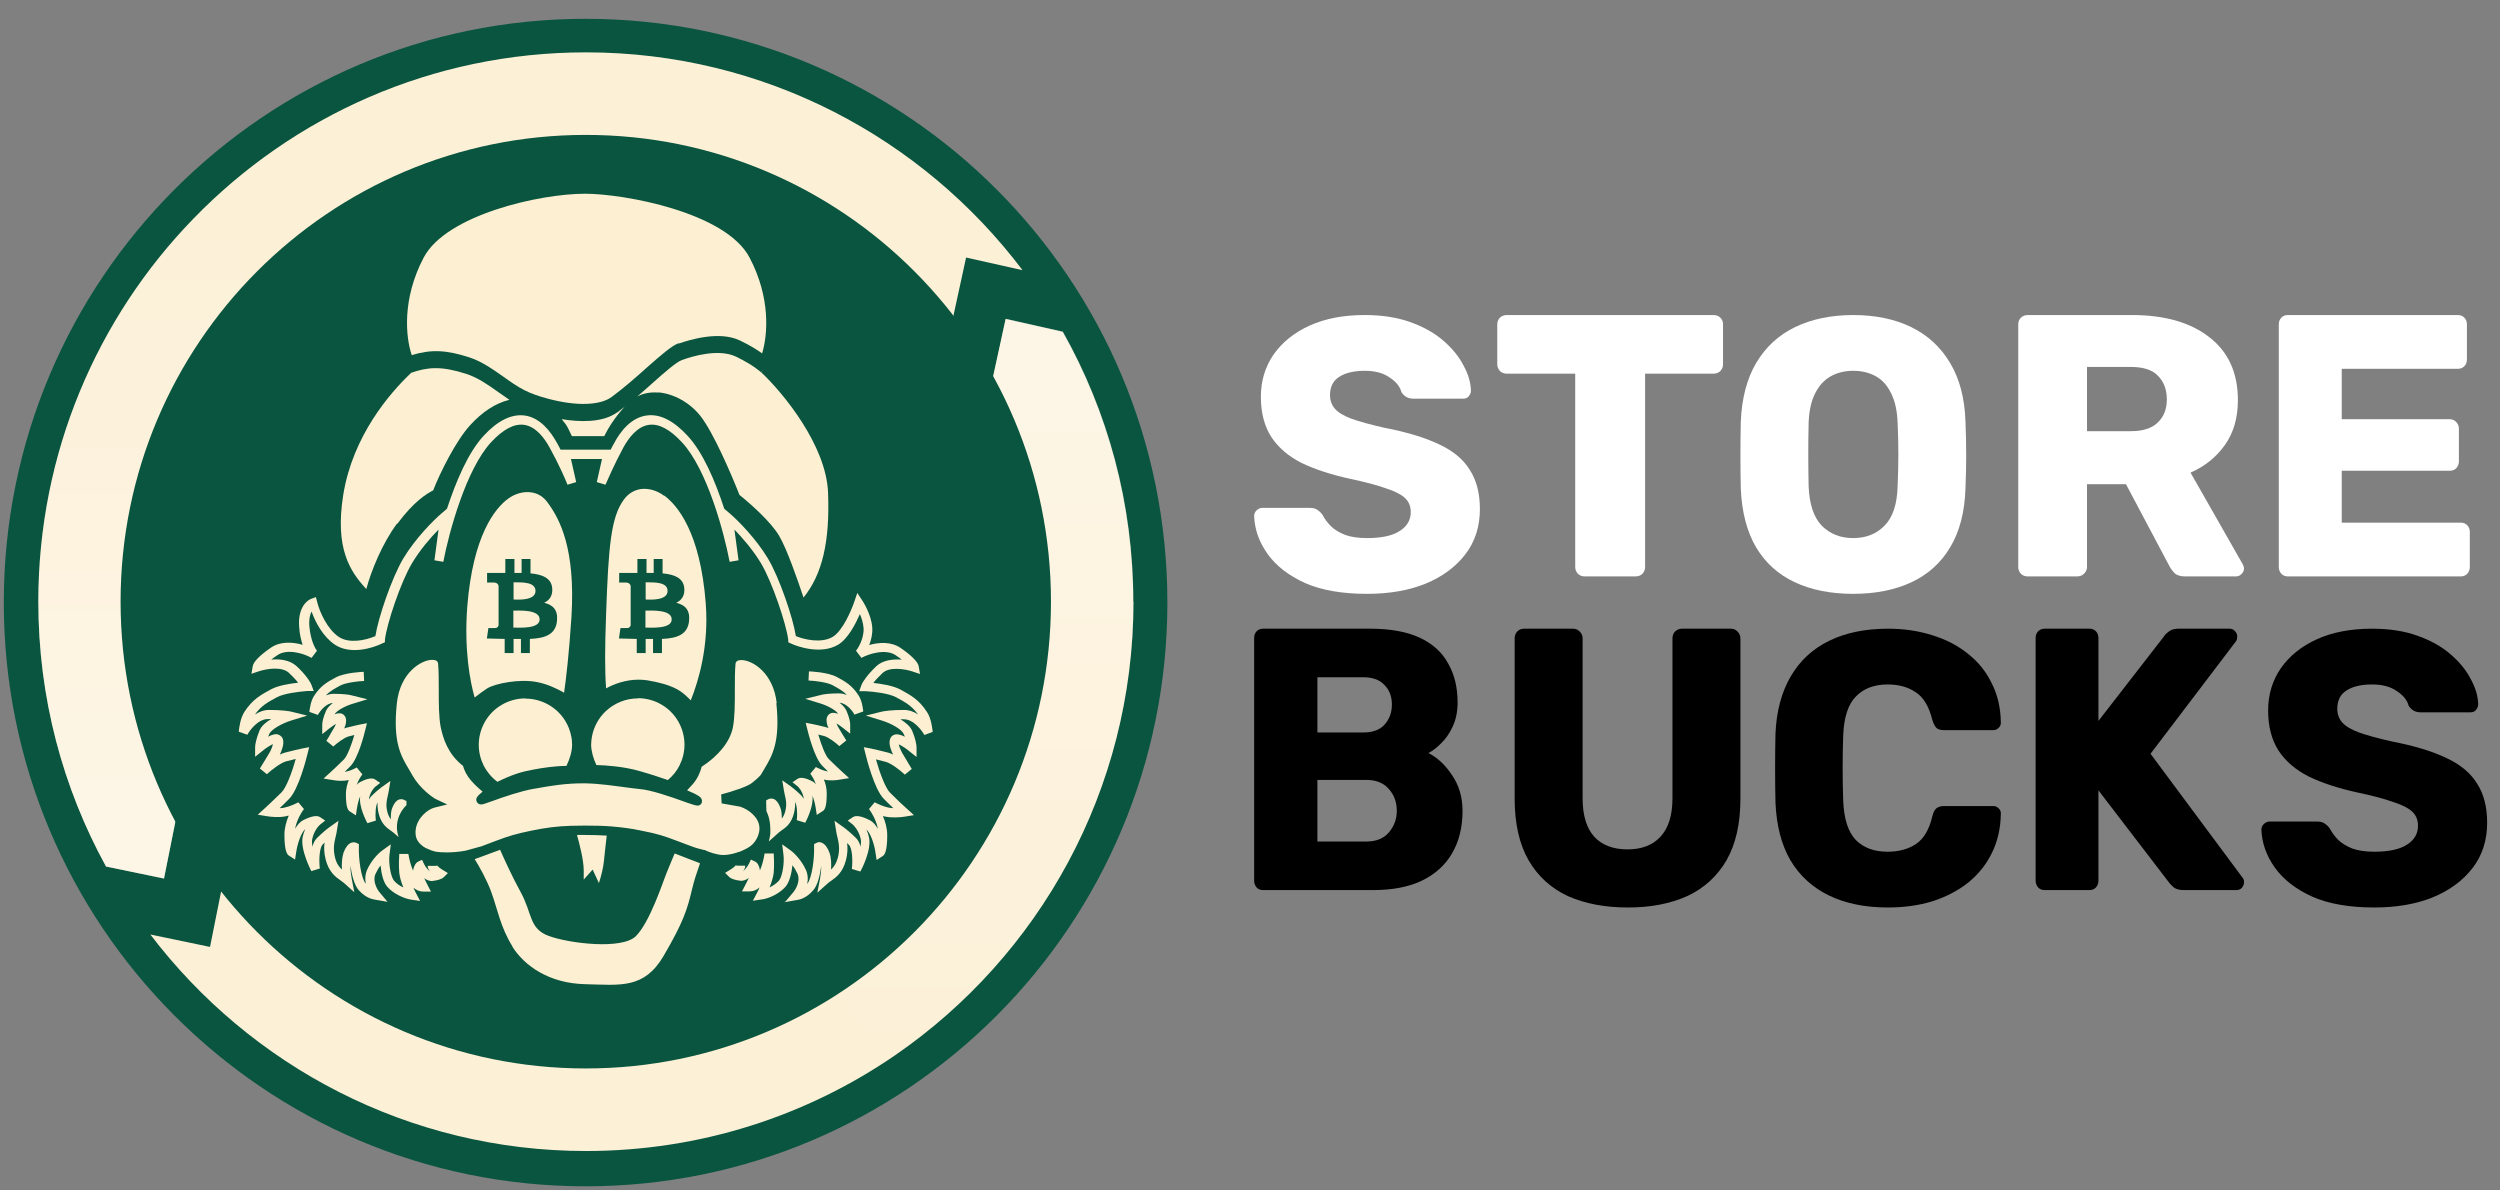 <?xml version="1.0" encoding="UTF-8"?> <svg xmlns="http://www.w3.org/2000/svg" width="210" height="100" viewBox="0 0 210 100" fill="none"><rect x="0" y="0" width="210" height="100" fill="#808080" stroke="none"/><path d="M49.189 98.917C75.775 98.917 97.328 77.291 97.328 50.615C97.328 23.938 75.775 2.312 49.189 2.312C22.603 2.312 1.051 23.938 1.051 50.615C1.051 77.291 22.603 98.917 49.189 98.917Z" fill="#09553F" stroke="#09553F" stroke-width="1.464"></path><path d="M95.21 50.542C95.21 66.368 87.279 80.328 75.171 88.653C67.786 93.721 58.851 96.685 49.224 96.685C34.308 96.685 21.034 89.549 12.628 78.498L17.642 79.541L19.52 70.155L18.134 68.106L15.655 64.41L13.776 73.796L8.908 72.79C5.279 66.185 3.219 58.61 3.219 50.542C3.219 38.027 8.178 26.683 16.238 18.377C24.589 9.759 36.277 4.398 49.224 4.398C64.194 4.398 77.505 11.589 85.893 22.695L81.152 21.634L79.347 29.922L79.584 30.306L82.665 35.081L84.47 26.793L89.266 27.872C93.041 34.569 95.192 42.308 95.192 50.56L95.21 50.542Z" fill="#FCF0D7"></path><path d="M95.213 50.541C95.213 66.368 87.281 80.328 75.174 88.652L67.898 81.151L82.139 46.955L78.037 33.123L79.605 30.287L82.686 35.062L84.492 26.774L89.287 27.854C93.062 34.55 95.213 42.29 95.213 50.541Z" fill="url(#paint0_linear_2_128)" fill-opacity="0.4"></path><path d="M18.499 63.642C18.7 65.124 18.517 66.642 18.134 68.106L15.655 64.41L13.776 73.796L8.908 72.79C5.279 66.185 3.219 58.61 3.219 50.542C3.219 38.027 8.178 26.684 16.238 18.377L19.447 19.731C23.222 26.427 17.441 55.463 18.517 63.642H18.499Z" fill="url(#paint1_linear_2_128)" fill-opacity="0.4"></path><path d="M49.205 89.75C70.786 89.75 88.281 72.196 88.281 50.541C88.281 28.887 70.786 11.332 49.205 11.332C27.624 11.332 10.129 28.887 10.129 50.541C10.129 72.196 27.624 89.75 49.205 89.75Z" fill="#09553F"></path><path d="M57.016 28.86C58.001 28.513 60.462 27.781 62.158 28.604C63.052 29.025 63.653 29.427 64.018 29.684C64.492 28.128 64.748 25.018 62.961 21.633C60.955 17.809 52.366 16.273 49.139 16.273C45.291 16.273 37.469 18.065 35.591 21.633C33.749 25.128 34.078 28.348 34.588 29.83C36.193 29.336 37.487 29.391 39.402 30.013C40.478 30.361 41.389 31.019 42.283 31.641C42.848 32.044 43.432 32.465 44.052 32.776C44.544 33.032 45.291 33.306 46.094 33.508C48.446 34.13 50.415 34.056 51.382 33.343C52.421 32.574 53.442 31.678 54.336 30.873C55.503 29.848 56.414 29.043 57.016 28.824V28.86Z" fill="#FCEFD2"></path><path d="M51.831 34.642C50.61 35.538 48.622 35.447 47.182 35.209C47.382 35.447 47.583 35.703 47.711 35.959C47.856 36.252 47.966 36.471 48.039 36.636H50.756C51.047 36.032 51.649 35.044 52.469 34.166C52.251 34.331 52.05 34.495 51.831 34.66V34.642Z" fill="#FCEFD2"></path><path d="M55.297 32.959C56.592 33.069 57.941 33.819 58.816 34.916C59.91 36.289 61.424 39.82 62.117 41.576C63.01 42.29 64.779 43.845 65.472 45.052C66.092 46.114 66.967 48.602 67.496 50.194C69.082 48.236 69.72 45.473 69.556 41.357C69.392 37.405 65.8 33.014 63.922 31.257L64.177 30.983L63.904 31.257C63.904 31.257 63.302 30.672 61.825 29.958C60.366 29.263 58.142 29.922 57.266 30.251C56.811 30.415 55.844 31.257 54.841 32.154C54.422 32.52 53.984 32.922 53.528 33.306C54.039 33.032 54.641 32.922 55.297 32.977V32.959Z" fill="#FCEFD2"></path><path d="M33.378 43.992C34.782 42.107 35.821 41.485 36.386 41.192C36.97 39.692 38.301 37.021 39.486 35.722C40.526 34.587 41.583 33.892 42.786 33.581C42.458 33.362 42.148 33.142 41.838 32.922C40.963 32.3 40.124 31.715 39.158 31.404C37.061 30.727 35.912 30.837 34.545 31.312C32.721 33.032 29.64 36.618 28.837 41.54C28.108 46.078 29.403 47.998 30.77 49.48C31.171 47.98 32.083 45.693 33.341 43.992H33.378Z" fill="#FCEFD2"></path><path d="M65.976 75.735L66.651 74.93C66.833 74.711 67.253 74.016 66.998 73.412C66.87 73.137 66.724 72.881 66.56 72.68C66.505 73.357 66.305 74.107 65.995 74.473C65.466 75.076 64.591 75.479 63.989 75.552L63.241 75.662L63.588 75.003C63.661 74.875 63.734 74.711 63.806 74.546C63.569 74.747 63.296 74.875 62.968 74.875H62.329L62.621 74.308C62.731 74.107 62.822 73.924 62.895 73.741C62.694 73.906 62.439 74.016 62.165 73.979C61.728 73.924 61.4 73.814 61.254 73.668L60.907 73.32L61.327 73.064C61.582 72.918 61.801 72.716 61.837 72.643C61.837 72.643 61.837 72.662 61.837 72.716H62.603C62.603 72.881 62.53 73.027 62.421 73.174C62.566 73.064 62.767 72.826 62.913 72.552L63.077 72.204L63.424 72.369C63.624 72.46 63.77 72.716 63.825 73.046C63.825 73.082 63.825 73.119 63.825 73.137C64.007 72.716 64.153 72.186 64.226 71.692H64.992C65.01 71.985 65.046 72.662 64.992 73.302C64.955 73.686 64.791 74.162 64.645 74.546C64.937 74.4 65.21 74.217 65.429 73.979C65.703 73.668 65.903 72.533 65.812 71.802L65.703 70.923L66.414 71.436C66.724 71.655 67.344 72.277 67.709 73.101C67.873 73.485 67.891 73.887 67.8 74.253C68.201 73.796 68.42 72.094 68.383 71.143V70.905L68.602 70.795C68.73 70.722 68.894 70.722 69.04 70.795C69.295 70.905 69.514 71.18 69.678 71.637C69.824 72.039 69.842 72.588 69.805 73.046C70.043 72.826 70.243 72.552 70.389 72.021C70.571 71.271 70.444 70.74 70.334 70.283C70.298 70.136 70.261 69.99 70.243 69.844L70.097 68.947L70.845 69.478C71.027 69.606 71.465 69.954 71.921 70.411C72.103 70.594 72.212 70.832 72.285 71.125C72.322 70.887 72.34 70.667 72.304 70.484C72.158 69.807 71.757 69.368 71.629 69.258L71.21 68.929L71.647 68.636C71.902 68.472 72.376 68.545 73.051 68.892C73.343 69.039 73.562 69.313 73.744 69.624C73.598 68.856 73.179 68.197 72.997 67.959L73.471 67.392C73.708 67.52 74.182 67.74 74.601 67.831C74.729 67.868 74.893 67.868 75.039 67.886C74.802 67.648 74.51 67.392 74.237 67.099C73.434 66.294 72.778 63.641 72.705 63.349L72.559 62.763L73.142 62.873C73.379 62.928 73.999 63.056 74.601 63.221C74.747 63.257 74.875 63.312 75.021 63.385C74.875 63.093 74.619 62.507 74.765 62.086C74.82 61.903 74.948 61.775 75.112 61.72C75.349 61.629 75.677 61.72 76.005 61.885C75.987 61.812 75.95 61.739 75.914 61.666C75.75 61.245 74.82 60.751 74.036 60.513L72.723 60.11L74.054 59.781C74.273 59.726 74.911 59.635 75.932 59.635C76.37 59.635 76.771 59.781 77.117 60.019C76.589 59.287 76.06 58.994 75.276 58.573C74.674 58.244 73.416 58.098 72.705 58.061H72.176L72.358 57.549C72.468 57.256 72.869 56.671 73.616 55.957C74.163 55.445 75.002 55.353 75.75 55.408C75.604 55.298 75.44 55.17 75.239 55.042C74.437 54.493 73.07 54.878 72.358 55.262L71.902 54.658C72.048 54.511 72.595 53.633 72.541 52.755C72.504 52.334 72.376 51.913 72.231 51.584C71.866 52.408 71.228 53.67 70.389 54.164C68.985 54.987 67.034 54.347 66.396 54.036L66.213 53.944V53.743C66.049 52.426 64.864 48.876 63.916 47.303C63.26 46.205 62.366 45.181 61.691 44.485L62.038 47.065L61.29 47.193C60.816 44.705 59.394 39.417 57.279 37.148C56.276 36.069 55.364 35.575 54.525 35.685C53.522 35.813 52.793 36.801 52.355 37.606C51.608 38.996 51.061 40.259 50.86 40.716L50.131 40.497L50.568 38.557H47.961L48.399 40.497L47.669 40.716C47.487 40.24 46.94 38.996 46.174 37.606C45.736 36.801 45.007 35.813 44.004 35.685C43.184 35.575 42.254 36.069 41.251 37.148C39.154 39.417 37.713 44.705 37.239 47.193L36.492 47.065L36.838 44.485C36.145 45.181 35.27 46.205 34.614 47.303C33.665 48.876 32.48 52.426 32.334 53.743V53.944L32.134 54.036C31.24 54.475 29.398 55.006 28.122 54.146C27.137 53.487 26.499 52.279 26.171 51.365C26.043 51.621 25.934 52.023 25.989 52.627C26.098 53.853 26.499 54.511 26.627 54.658L26.171 55.262C25.46 54.859 24.092 54.475 23.29 55.042C23.09 55.17 22.925 55.298 22.779 55.408C23.527 55.335 24.348 55.445 24.913 55.957C25.66 56.652 26.062 57.256 26.171 57.549L26.353 58.043H25.825C25.113 58.098 23.855 58.244 23.254 58.573C22.47 58.994 21.941 59.287 21.412 60.019C21.758 59.799 22.16 59.635 22.597 59.635C23.6 59.635 24.256 59.726 24.475 59.781L25.806 60.11L24.494 60.513C23.709 60.751 22.779 61.263 22.615 61.666C22.579 61.739 22.561 61.812 22.524 61.885C22.852 61.702 23.181 61.611 23.418 61.72C23.582 61.794 23.709 61.922 23.764 62.086C23.892 62.489 23.655 63.074 23.509 63.385C23.655 63.312 23.8 63.257 23.928 63.221C24.53 63.056 25.15 62.928 25.387 62.873L25.97 62.763L25.825 63.349C25.752 63.641 25.095 66.294 24.293 67.099C24.019 67.374 23.746 67.648 23.491 67.886C23.655 67.886 23.8 67.868 23.928 67.831C24.348 67.74 24.822 67.52 25.059 67.392L25.533 67.959C25.35 68.179 24.931 68.856 24.785 69.624C24.968 69.313 25.186 69.039 25.478 68.892C26.153 68.545 26.627 68.472 26.882 68.636L27.32 68.929L26.9 69.258C26.755 69.368 26.372 69.807 26.226 70.484C26.189 70.667 26.207 70.887 26.244 71.125C26.317 70.85 26.426 70.594 26.609 70.411C27.065 69.954 27.502 69.606 27.684 69.478L28.432 68.947L28.286 69.844C28.268 69.99 28.232 70.136 28.195 70.283C28.086 70.74 27.958 71.271 28.14 72.021C28.268 72.552 28.487 72.826 28.724 73.046C28.687 72.588 28.724 72.039 28.852 71.637C29.016 71.18 29.234 70.905 29.49 70.795C29.636 70.74 29.8 70.74 29.927 70.795L30.146 70.905V71.143C30.11 72.113 30.328 73.796 30.73 74.235C30.657 73.887 30.657 73.503 30.821 73.101C31.185 72.259 31.805 71.655 32.115 71.436L32.827 70.923L32.717 71.802C32.626 72.533 32.827 73.668 33.1 73.979C33.301 74.217 33.592 74.418 33.884 74.546C33.72 74.162 33.574 73.686 33.538 73.302C33.483 72.68 33.519 72.003 33.538 71.728H34.303C34.377 72.204 34.522 72.735 34.705 73.156C34.705 73.119 34.705 73.082 34.705 73.064C34.778 72.735 34.923 72.478 35.106 72.387L35.452 72.222L35.616 72.57C35.762 72.863 35.963 73.082 36.109 73.192C35.999 73.046 35.926 72.899 35.926 72.735H36.692V72.662C36.729 72.735 36.947 72.936 37.203 73.082L37.622 73.338L37.276 73.686C37.13 73.832 36.802 73.942 36.364 73.997C36.09 74.034 35.835 73.924 35.635 73.759C35.708 73.924 35.799 74.125 35.908 74.326L36.2 74.894H35.562C35.233 74.894 34.96 74.766 34.723 74.564C34.796 74.747 34.887 74.894 34.942 75.022L35.288 75.68L34.541 75.571C33.939 75.479 33.045 75.076 32.535 74.491C32.207 74.125 32.024 73.375 31.97 72.698C31.805 72.899 31.66 73.156 31.532 73.43C31.277 74.034 31.696 74.729 31.878 74.948L32.553 75.754L31.495 75.571C31.313 75.534 30.748 75.461 30.128 74.766C29.763 74.345 29.544 73.503 29.435 72.698C29.435 73.101 29.49 73.54 29.544 73.814L29.763 74.948L28.906 74.18C28.906 74.18 28.724 74.034 28.614 73.96C28.195 73.668 27.63 73.265 27.356 72.204C27.21 71.637 27.21 71.18 27.265 70.777C27.21 70.832 27.156 70.887 27.101 70.942C26.846 71.198 26.773 72.186 26.864 72.954L26.153 73.174C26.153 73.174 25.205 71.381 25.423 70.301C25.478 70.064 25.551 69.844 25.642 69.643C25.296 69.954 24.986 70.85 24.877 71.6L24.785 72.204L24.275 71.875C24.165 71.802 23.892 71.619 23.892 70.118C23.892 69.533 24.056 68.984 24.256 68.508C24.183 68.526 24.092 68.545 24.019 68.563C23.472 68.691 22.761 68.618 22.433 68.563L21.649 68.435L22.232 67.904C22.47 67.685 23.071 67.136 23.655 66.55C24.038 66.166 24.512 64.941 24.84 63.751C24.603 63.806 24.311 63.879 24.038 63.952C23.563 64.081 22.798 64.684 22.415 65.032L21.831 64.556C22.014 64.263 22.196 63.952 22.378 63.66C22.47 63.513 22.561 63.349 22.652 63.202C22.779 62.983 22.889 62.69 22.925 62.507C22.725 62.599 22.378 62.8 22.05 63.074L21.43 63.568V62.763C21.43 62.544 21.521 62.05 21.795 61.373C21.959 60.97 22.36 60.641 22.779 60.403C22.688 60.403 22.597 60.403 22.488 60.403C21.667 60.403 20.974 61.354 20.774 61.72L20.062 61.464V61.391C20.099 61.08 20.19 60.348 20.518 59.818C21.193 58.756 21.904 58.372 22.779 57.896C23.399 57.567 24.384 57.421 25.041 57.348C24.877 57.128 24.621 56.853 24.275 56.524C23.691 55.975 22.433 56.158 21.722 56.396L21.12 56.597L21.23 55.957C21.284 55.591 21.849 55.024 22.761 54.402C23.563 53.853 24.585 53.926 25.423 54.164C25.296 53.78 25.168 53.286 25.132 52.682C25.004 51.163 25.697 50.468 26.134 50.303L26.536 50.157L26.645 50.578C26.846 51.401 27.502 52.865 28.469 53.505C29.326 54.072 30.693 53.798 31.532 53.432C31.769 51.895 32.918 48.511 33.884 46.9C34.887 45.236 36.382 43.735 37.039 43.168L37.549 42.729C38.297 40.442 39.336 37.99 40.631 36.6C41.798 35.337 42.946 34.77 44.041 34.898C45.372 35.063 46.265 36.252 46.794 37.222C46.903 37.405 46.995 37.588 47.086 37.77H51.298C51.389 37.588 51.48 37.405 51.59 37.222C52.1 36.252 53.012 35.063 54.343 34.898C55.437 34.752 56.586 35.337 57.753 36.6C59.047 37.99 60.087 40.423 60.834 42.729L61.345 43.168C62.001 43.735 63.497 45.236 64.499 46.9C65.466 48.511 66.615 51.895 66.852 53.432C67.563 53.725 68.985 54.054 69.933 53.505C70.79 53.011 71.538 51.2 71.757 50.56L72.012 49.809L72.45 50.468C72.45 50.468 73.197 51.602 73.27 52.718C73.306 53.249 73.179 53.761 73.015 54.182C73.835 53.944 74.856 53.89 75.64 54.42C76.552 55.042 77.117 55.609 77.172 55.975L77.282 56.616L76.68 56.414C75.969 56.176 74.692 55.994 74.127 56.542C73.781 56.872 73.525 57.146 73.361 57.366C74.018 57.439 75.002 57.586 75.622 57.915C76.498 58.391 77.209 58.775 77.883 59.836C78.212 60.348 78.303 61.098 78.339 61.409V61.482L77.646 61.739C77.446 61.373 76.753 60.421 75.932 60.421C75.841 60.421 75.732 60.421 75.64 60.421C76.06 60.677 76.461 61.007 76.625 61.391C76.899 62.05 76.99 62.544 76.99 62.782V63.587L76.37 63.093C76.042 62.818 75.695 62.617 75.495 62.525C75.531 62.708 75.64 62.983 75.768 63.221C75.859 63.367 75.95 63.532 76.042 63.678C76.224 63.989 76.406 64.3 76.589 64.593L76.005 65.069C75.64 64.721 74.875 64.117 74.382 63.989C74.109 63.916 73.817 63.843 73.58 63.788C73.908 64.959 74.382 66.203 74.765 66.587C75.349 67.173 75.95 67.74 76.188 67.941L76.771 68.472L75.987 68.6C75.659 68.655 74.948 68.71 74.4 68.6C74.328 68.6 74.237 68.563 74.163 68.545C74.364 69.02 74.528 69.569 74.528 70.155C74.528 71.655 74.255 71.838 74.145 71.911L73.635 72.241L73.543 71.637C73.434 70.868 73.124 69.99 72.778 69.679C72.869 69.88 72.942 70.1 72.997 70.338C73.234 71.417 72.322 73.137 72.267 73.21L71.556 72.991C71.647 72.222 71.574 71.234 71.319 70.978C71.264 70.923 71.21 70.868 71.155 70.814C71.21 71.198 71.21 71.674 71.064 72.241C70.79 73.302 70.225 73.704 69.805 73.997C69.696 74.07 69.587 74.144 69.514 74.217L68.657 74.985L68.876 73.851C68.93 73.576 68.985 73.137 68.985 72.735C68.876 73.54 68.675 74.4 68.292 74.802C67.69 75.497 67.107 75.571 66.924 75.607H66.906L65.867 75.79L65.976 75.735Z" fill="#FCEFD2"></path><path d="M44.611 41.357C43.973 41.265 43.243 41.466 42.66 41.906C41.584 42.711 39.724 44.961 39.25 50.962C38.977 54.585 39.487 57.256 39.87 58.592C40.18 58.336 40.618 58.025 40.928 57.823C41.584 57.421 43.626 57 45.103 57.293C45.979 57.457 46.817 57.86 47.383 58.189C47.547 57.055 47.802 54.914 48.003 51.804C48.349 46.114 47.036 43.625 46.015 42.235C45.65 41.722 45.176 41.43 44.611 41.357Z" fill="#FCEFD2"></path><path d="M55.763 41.631C55.18 41.192 54.451 40.991 53.812 41.082C53.247 41.174 52.773 41.467 52.408 41.96C51.314 43.442 51.114 45.894 50.913 51.566C50.804 54.42 50.804 56.488 50.913 57.823C51.57 57.457 52.554 57.092 53.63 57.092C53.867 57.092 54.122 57.11 54.378 57.146C56.42 57.494 57.095 57.97 57.587 58.409C57.733 58.537 57.879 58.683 58.025 58.83C58.699 57.146 59.556 54.237 59.283 50.688C58.827 44.723 56.912 42.455 55.8 41.631H55.763Z" fill="#FCEFD2"></path><path d="M44.136 58.665C42.732 58.665 41.419 59.415 40.726 60.641C40.398 61.227 40.216 61.885 40.216 62.562C40.216 63.184 40.362 63.77 40.635 64.319C40.909 64.849 41.31 65.325 41.784 65.672C43.06 65.05 43.79 64.831 44.793 64.648C45.558 64.501 46.634 64.337 47.582 64.337C47.874 63.733 48.056 63.093 48.056 62.562C48.056 62.324 48.038 62.087 47.983 61.849C47.637 60.019 46.014 58.683 44.136 58.683V58.665Z" fill="#FCEFD2"></path><path d="M53.595 58.665C52.574 58.665 51.626 59.049 50.878 59.744C50.276 60.312 49.893 61.044 49.729 61.83C49.693 62.068 49.656 62.306 49.656 62.544C49.656 63.056 49.821 63.678 50.094 64.263C50.896 64.282 52.391 64.392 53.613 64.739C54.725 65.05 55.637 65.361 56.093 65.526C56.494 65.197 56.841 64.776 57.078 64.3C57.351 63.751 57.497 63.166 57.497 62.544C57.497 61.867 57.315 61.208 56.986 60.623C56.294 59.397 54.981 58.647 53.577 58.647L53.595 58.665Z" fill="#FCEFD2"></path><path d="M43.048 79.504C42.027 77.858 41.808 76.412 41.261 74.912C40.878 73.869 40.24 72.753 39.875 72.168L42.008 71.381C42.373 72.204 43.03 73.65 43.722 74.912C44.744 76.76 44.415 78.004 46.111 78.626C47.825 79.248 52.274 79.797 53.423 78.626C54.59 77.455 55.684 74.089 55.958 73.412C56.122 73.028 56.414 72.277 56.669 71.692L58.802 72.515C58.456 73.503 58.328 73.906 58.146 74.638C57.726 76.43 57.398 77.455 55.757 80.273C54.116 83.09 52.129 82.743 49.12 82.67C46.111 82.596 44.032 81.114 43.03 79.504H43.048Z" fill="#FCEFD2"></path><path d="M65.247 59.086C64.973 56.506 63.186 55.445 62.275 55.445C61.965 55.445 61.8 55.554 61.782 55.774C61.727 56.378 61.727 57.146 61.727 57.951C61.727 59.086 61.727 60.256 61.563 61.098C61.326 62.287 60.378 63.477 58.938 64.41C58.846 64.794 58.609 65.398 58.19 65.873C58.008 66.075 57.862 66.239 57.716 66.386C58.737 66.807 58.865 66.99 58.901 67.063C58.992 67.209 58.992 67.392 58.901 67.52C58.719 67.758 58.464 67.666 58.172 67.575C57.989 67.52 57.716 67.429 57.424 67.319C56.403 66.953 54.689 66.349 53.705 66.276C53.449 66.258 53.103 66.203 52.647 66.148C51.662 66.02 50.331 65.819 49.146 65.8C47.541 65.782 46.192 66.02 45.28 66.184C45.116 66.221 44.97 66.239 44.843 66.258C43.767 66.441 42.272 66.953 41.378 67.282C40.667 67.538 40.539 67.575 40.412 67.575C40.229 67.575 40.084 67.465 40.029 67.301C39.956 67.081 40.029 66.916 40.539 66.496C40.156 66.184 39.628 65.691 39.336 65.27C39.081 64.885 38.953 64.556 38.898 64.337C37.604 63.33 37.221 62.013 37.02 61.08C36.856 60.238 36.856 59.067 36.856 57.933C36.856 57.128 36.856 56.359 36.801 55.756C36.783 55.536 36.619 55.426 36.309 55.426C35.397 55.426 33.61 56.487 33.337 59.067C32.99 62.361 33.665 63.477 34.376 64.666C34.467 64.831 34.559 64.977 34.65 65.142C35.27 66.239 36.346 66.99 36.601 67.118L37.567 67.575L36.528 67.831C36.382 67.868 35.853 68.032 35.361 68.654C34.723 69.478 34.85 70.374 35.142 70.704C35.197 70.795 35.434 71.07 35.762 71.234C36.108 71.399 36.309 71.472 36.619 71.545C36.929 71.6 37.968 71.673 39.117 71.454L40.448 71.088L41.032 70.868C41.287 70.777 41.506 70.685 41.706 70.612C42.837 70.192 43.329 70.045 44.66 69.771C45.9 69.514 46.812 69.405 47.943 69.368C48.289 69.368 48.672 69.35 49.128 69.35C50.021 69.35 50.751 69.368 51.407 69.423C52.227 69.496 53.011 69.588 53.85 69.771C55.254 70.045 55.71 70.192 57.059 70.704L58.081 71.088C58.409 71.216 58.755 71.308 59.12 71.399H59.193C59.539 71.582 60.251 71.82 60.743 71.82C61.308 71.82 61.873 71.637 62.038 71.564H62.092C62.475 71.399 63.059 71.179 63.387 70.722C63.587 70.466 64.153 69.551 63.46 68.654C62.949 67.996 62.256 67.794 62.165 67.758L60.615 67.484L60.579 66.733C61.563 66.477 62.822 66.056 63.168 65.764C63.606 65.416 63.843 65.178 63.897 65.105C63.989 64.959 64.08 64.794 64.171 64.647C64.882 63.458 65.557 62.324 65.21 59.049L65.247 59.086Z" fill="#FCEFD2"></path><path d="M48.468 70.137C48.668 70.868 49.033 72.241 49.033 73.119V73.887L49.781 73.046L50.309 74.18C50.492 73.613 50.674 72.918 50.729 72.332C50.82 71.546 50.893 70.722 50.966 70.192C50.419 70.155 49.835 70.137 49.124 70.137C48.887 70.137 48.668 70.137 48.468 70.137Z" fill="#FCEFD2"></path><path d="M54.235 48.913V50.358C54.837 50.395 56.077 50.395 56.077 49.645C56.077 48.895 55.037 48.913 54.235 48.913ZM55.657 48.163C56.642 48.254 57.408 48.547 57.481 49.407C57.535 50.029 57.262 50.413 56.806 50.633C57.535 50.816 57.973 51.218 57.882 52.151C57.773 53.304 56.879 53.615 55.603 53.67V54.859H54.855V53.67C54.654 53.67 54.454 53.67 54.235 53.67V54.859H53.487V53.67L51.992 53.633L52.12 52.755C52.12 52.755 52.485 52.755 52.685 52.755C52.886 52.755 52.959 52.609 52.977 52.517V49.242C52.959 49.096 52.849 48.931 52.558 48.931H52.011V48.126H53.542V46.955H54.308V48.126C54.509 48.126 54.709 48.126 54.91 48.126V46.955H55.657V48.163ZM54.217 52.718C54.709 52.718 56.441 52.846 56.423 52.023C56.423 51.181 54.691 51.291 54.217 51.291V52.737V52.718Z" fill="#09553F"></path><path d="M43.14 48.913V50.358C43.742 50.395 44.982 50.395 44.982 49.645C44.982 48.895 43.943 48.913 43.14 48.913ZM44.562 48.163C45.547 48.254 46.313 48.547 46.386 49.407C46.441 50.029 46.167 50.413 45.711 50.633C46.441 50.816 46.878 51.218 46.787 52.151C46.678 53.304 45.784 53.615 44.508 53.67V54.859H43.76V53.67C43.56 53.67 43.359 53.67 43.14 53.67V54.859H42.393V53.67L40.898 53.633L41.025 52.755C41.025 52.755 41.39 52.755 41.59 52.755C41.791 52.755 41.864 52.609 41.882 52.517V49.242C41.864 49.096 41.754 48.931 41.463 48.931H40.916V48.126H42.447V46.955H43.213V48.126C43.414 48.126 43.614 48.126 43.815 48.126V46.955H44.562V48.163ZM43.122 52.718C43.614 52.718 45.347 52.846 45.328 52.023C45.328 51.181 43.596 51.291 43.122 51.291V52.737V52.718Z" fill="#09553F"></path><path d="M58.691 69.039L58.416 69.203L58.654 69.441C58.654 69.295 58.654 69.167 58.691 69.039Z" fill="#FCEFD2"></path><path d="M34.143 67.246V67.484C34.143 67.484 34.143 67.575 34.143 67.63C33.632 68.142 33.341 68.783 33.341 69.478C33.341 69.771 33.395 70.045 33.486 70.319L33.067 69.954C33.067 69.954 32.921 69.844 32.848 69.789C32.502 69.551 32.028 69.222 31.809 68.344C31.718 67.978 31.699 67.666 31.718 67.41C31.572 67.612 31.499 68.288 31.572 68.929L30.861 69.148C30.788 69.002 30.113 67.758 30.259 66.88C30.131 67.172 30.04 67.557 29.985 67.886L29.894 68.49L29.384 68.16C29.274 68.087 29.055 67.941 29.055 66.697C29.055 66.276 29.165 65.874 29.293 65.526H29.256C28.819 65.636 28.235 65.581 27.961 65.526L27.177 65.398L27.761 64.867C27.943 64.702 28.417 64.263 28.891 63.788C29.165 63.513 29.511 62.617 29.767 61.739C29.603 61.775 29.438 61.83 29.256 61.867C28.891 61.976 28.29 62.434 27.998 62.708L27.414 62.232C27.56 62.013 27.706 61.757 27.834 61.519C27.907 61.391 27.98 61.263 28.053 61.153C28.125 61.043 28.18 60.915 28.217 60.806C28.071 60.897 27.87 61.025 27.688 61.171L27.068 61.665V60.86C27.068 60.677 27.141 60.275 27.378 59.726C27.487 59.47 27.706 59.25 27.961 59.049C27.433 59.067 26.904 59.671 26.703 60.055L25.992 59.799V59.744C26.029 59.488 26.102 58.884 26.375 58.464C26.922 57.603 27.487 57.293 28.198 56.908C28.983 56.487 30.478 56.433 30.551 56.433L30.587 57.201C30.04 57.219 29.037 57.347 28.581 57.585C28.089 57.86 27.724 58.043 27.378 58.409C27.579 58.336 27.797 58.281 28.016 58.281C28.837 58.281 29.347 58.354 29.53 58.409L30.861 58.738L29.548 59.141C28.964 59.323 28.253 59.708 28.107 60C28.344 59.909 28.545 59.891 28.709 59.946C28.855 60 28.983 60.129 29.037 60.293C29.128 60.568 29.037 60.934 28.91 61.19C28.964 61.171 29.019 61.153 29.074 61.135C29.566 61.007 30.058 60.897 30.241 60.86L30.824 60.751L30.678 61.336C30.624 61.574 30.095 63.696 29.438 64.355C29.274 64.52 29.11 64.684 28.964 64.831C29.001 64.831 29.055 64.831 29.092 64.812C29.457 64.739 29.84 64.538 29.967 64.465L30.441 65.05C30.332 65.178 30.113 65.508 29.967 65.928C30.058 65.819 30.168 65.727 30.295 65.672C30.861 65.379 31.262 65.325 31.499 65.471L31.936 65.764L31.517 66.093C31.426 66.166 31.116 66.514 31.007 67.026C31.007 67.063 31.007 67.118 31.007 67.154C31.061 67.044 31.116 66.953 31.189 66.88C31.554 66.514 31.9 66.239 32.046 66.13L32.794 65.599L32.648 66.496C32.629 66.605 32.593 66.733 32.575 66.843C32.483 67.227 32.392 67.612 32.538 68.197C32.611 68.49 32.721 68.673 32.83 68.819C32.83 68.508 32.83 68.16 32.939 67.886C33.085 67.502 33.268 67.264 33.486 67.172C33.632 67.118 33.778 67.118 33.906 67.172L34.124 67.282L34.143 67.246Z" fill="#FCEFD2"></path><path d="M71.799 60.019L72.51 59.762V59.708C72.474 59.452 72.401 58.848 72.127 58.427C71.58 57.567 71.015 57.256 70.304 56.872C69.52 56.451 68.024 56.396 67.951 56.396L67.915 57.164C68.462 57.183 69.465 57.311 69.921 57.549C70.413 57.823 70.778 58.006 71.124 58.372C70.924 58.299 70.705 58.244 70.486 58.244C69.665 58.244 69.155 58.317 68.973 58.372L67.641 58.701L68.954 59.104C69.538 59.287 70.249 59.671 70.395 59.964C70.158 59.872 69.957 59.854 69.793 59.909C69.647 59.964 69.519 60.092 69.465 60.257C69.374 60.531 69.465 60.897 69.593 61.153C69.538 61.135 69.483 61.116 69.428 61.098C68.936 60.97 68.444 60.86 68.261 60.824L67.678 60.714L67.824 61.299C67.879 61.537 68.407 63.66 69.064 64.318C69.228 64.483 69.392 64.648 69.538 64.794C69.501 64.794 69.447 64.794 69.41 64.776C69.046 64.702 68.663 64.501 68.535 64.428L68.061 64.995C68.17 65.123 68.389 65.453 68.535 65.874C68.444 65.764 68.334 65.672 68.207 65.617C67.641 65.325 67.24 65.27 67.003 65.416L66.566 65.709L66.985 66.038C67.076 66.111 67.386 66.441 67.496 66.971C67.496 67.008 67.496 67.063 67.496 67.099C67.441 66.99 67.386 66.898 67.313 66.825C66.949 66.459 66.602 66.184 66.456 66.075L65.709 65.544L65.855 66.441C65.873 66.55 65.909 66.678 65.927 66.788C66.019 67.172 66.11 67.557 65.964 68.142C65.891 68.435 65.781 68.618 65.672 68.764C65.672 68.453 65.654 68.106 65.544 67.831C65.399 67.447 65.216 67.209 64.998 67.118C64.852 67.063 64.706 67.063 64.578 67.118L64.359 67.227V67.465C64.359 67.74 64.377 67.941 64.377 68.124C64.523 68.472 64.742 68.911 64.706 70.008C64.706 70.173 64.578 70.685 64.578 70.685L65.435 69.917C65.435 69.917 65.581 69.807 65.654 69.752C66 69.514 66.475 69.185 66.693 68.307C66.784 67.941 66.803 67.63 66.784 67.374C66.93 67.575 67.003 68.252 66.93 68.892L67.641 69.112C67.714 68.966 68.371 67.721 68.243 66.843C68.371 67.136 68.462 67.52 68.517 67.849L68.608 68.453L69.118 68.124C69.228 68.051 69.447 67.904 69.447 66.66C69.447 66.239 69.355 65.837 69.21 65.489H69.246C69.684 65.599 70.267 65.544 70.541 65.489L71.325 65.361L70.741 64.831C70.559 64.666 70.085 64.227 69.611 63.751C69.337 63.477 68.991 62.58 68.736 61.702C68.9 61.739 69.064 61.793 69.246 61.83C69.611 61.94 70.213 62.397 70.504 62.672L71.088 62.196C70.942 61.976 70.796 61.72 70.65 61.482C70.577 61.354 70.504 61.244 70.431 61.116C70.358 61.007 70.304 60.879 70.267 60.769C70.413 60.86 70.614 60.988 70.796 61.135L71.416 61.629V60.842C71.416 60.659 71.343 60.257 71.106 59.708C70.997 59.452 70.778 59.232 70.522 59.031C71.051 59.049 71.58 59.653 71.781 60.037L71.799 60.019Z" fill="#FCEFD2"></path><path d="M199.439 76.229C197.346 76.229 195.609 75.926 194.228 75.319C192.845 74.69 191.799 73.876 191.087 72.879C190.377 71.882 190 70.819 189.957 69.692C189.957 69.518 190.021 69.366 190.146 69.236C190.292 69.084 190.461 69.008 190.648 69.008H194.604C194.897 69.008 195.116 69.063 195.264 69.171C195.431 69.279 195.577 69.42 195.704 69.594C195.871 69.919 196.1 70.234 196.394 70.537C196.707 70.841 197.117 71.09 197.618 71.285C198.12 71.459 198.727 71.545 199.439 71.545C200.653 71.545 201.564 71.35 202.171 70.96C202.799 70.57 203.112 70.038 203.112 69.366C203.112 68.867 202.945 68.466 202.61 68.163C202.276 67.859 201.731 67.588 200.978 67.35C200.245 67.089 199.261 66.829 198.026 66.569C196.435 66.222 195.075 65.777 193.945 65.235C192.835 64.671 191.988 63.945 191.402 63.056C190.815 62.145 190.523 61.018 190.523 59.673C190.523 58.35 190.879 57.169 191.591 56.128C192.322 55.087 193.338 54.274 194.636 53.688C195.933 53.103 197.473 52.81 199.25 52.81C200.696 52.81 201.961 53.005 203.05 53.396C204.159 53.786 205.091 54.306 205.844 54.957C206.599 55.607 207.163 56.301 207.54 57.039C207.937 57.754 208.147 58.459 208.168 59.153C208.168 59.326 208.104 59.489 207.98 59.641C207.875 59.771 207.718 59.836 207.508 59.836H203.363C203.134 59.836 202.934 59.793 202.767 59.706C202.6 59.619 202.454 59.478 202.327 59.283C202.203 58.806 201.867 58.394 201.324 58.047C200.801 57.678 200.11 57.494 199.25 57.494C198.33 57.494 197.608 57.667 197.085 58.014C196.583 58.34 196.332 58.849 196.332 59.543C196.332 59.977 196.467 60.356 196.739 60.681C197.033 61.007 197.503 61.289 198.152 61.527C198.822 61.766 199.733 62.015 200.884 62.275C202.788 62.644 204.326 63.11 205.499 63.674C206.672 64.216 207.529 64.932 208.074 65.821C208.638 66.688 208.921 67.783 208.921 69.106C208.921 70.581 208.514 71.849 207.697 72.912C206.88 73.974 205.76 74.798 204.337 75.384C202.934 75.947 201.302 76.229 199.439 76.229Z" fill="black"></path><path d="M171.743 74.766C171.523 74.766 171.343 74.692 171.203 74.546C171.063 74.379 170.993 74.191 170.993 73.981V53.594C170.993 53.364 171.063 53.176 171.203 53.03C171.343 52.883 171.523 52.81 171.743 52.81H175.519C175.739 52.81 175.919 52.883 176.059 53.03C176.199 53.176 176.269 53.364 176.269 53.594V60.557L181.814 53.406C181.894 53.281 182.023 53.155 182.203 53.03C182.403 52.883 182.662 52.81 182.983 52.81H187.298C187.478 52.81 187.629 52.883 187.749 53.03C187.868 53.155 187.928 53.301 187.928 53.469C187.928 53.615 187.898 53.741 187.839 53.845L180.644 63.317L188.379 73.731C188.459 73.814 188.498 73.94 188.498 74.107C188.498 74.274 188.437 74.431 188.318 74.577C188.199 74.703 188.048 74.766 187.868 74.766H183.403C183.043 74.766 182.764 74.682 182.563 74.515C182.383 74.347 182.264 74.222 182.203 74.138L176.269 66.391V73.981C176.269 74.191 176.199 74.379 176.059 74.546C175.919 74.692 175.739 74.766 175.519 74.766H171.743Z" fill="black"></path><path d="M158.589 76.229C156.673 76.229 155.021 75.893 153.635 75.221C152.249 74.549 151.168 73.562 150.394 72.261C149.639 70.96 149.221 69.344 149.14 67.415C149.12 66.526 149.109 65.572 149.109 64.552C149.109 63.533 149.12 62.557 149.14 61.625C149.221 59.738 149.65 58.134 150.424 56.811C151.199 55.488 152.279 54.491 153.666 53.818C155.052 53.146 156.693 52.81 158.589 52.81C159.935 52.81 161.178 52.994 162.32 53.363C163.462 53.71 164.461 54.23 165.317 54.924C166.173 55.596 166.836 56.421 167.305 57.396C167.794 58.35 168.049 59.435 168.069 60.649C168.089 60.844 168.028 61.007 167.886 61.137C167.763 61.267 167.61 61.332 167.427 61.332H163.299C163.033 61.332 162.83 61.278 162.687 61.169C162.544 61.039 162.422 60.812 162.32 60.486C162.035 59.337 161.566 58.556 160.913 58.145C160.281 57.711 159.496 57.494 158.559 57.494C157.437 57.494 156.55 57.83 155.898 58.502C155.246 59.153 154.889 60.248 154.828 61.787C154.767 63.566 154.767 65.387 154.828 67.252C154.889 68.791 155.246 69.897 155.898 70.57C156.55 71.22 157.437 71.545 158.559 71.545C159.496 71.545 160.292 71.329 160.944 70.895C161.596 70.461 162.055 69.681 162.32 68.553C162.401 68.228 162.514 68.011 162.656 67.903C162.82 67.772 163.033 67.707 163.299 67.707H167.427C167.61 67.707 167.763 67.772 167.886 67.903C168.028 68.033 168.089 68.195 168.069 68.39C168.049 69.605 167.794 70.7 167.305 71.676C166.836 72.63 166.173 73.454 165.317 74.148C164.461 74.82 163.462 75.34 162.32 75.709C161.178 76.056 159.935 76.229 158.589 76.229Z" fill="black"></path><path d="M136.745 76.229C134.821 76.229 133.14 75.91 131.703 75.273C130.286 74.613 129.187 73.613 128.405 72.271C127.623 70.908 127.231 69.181 127.231 67.093V53.635C127.231 53.393 127.305 53.195 127.453 53.041C127.601 52.887 127.792 52.81 128.024 52.81H132.115C132.348 52.81 132.538 52.887 132.686 53.041C132.855 53.195 132.94 53.393 132.94 53.635V67.059C132.94 68.489 133.267 69.566 133.923 70.292C134.578 70.996 135.508 71.348 136.713 71.348C137.897 71.348 138.817 70.996 139.472 70.292C140.149 69.566 140.487 68.489 140.487 67.059V53.635C140.487 53.393 140.561 53.195 140.709 53.041C140.878 52.887 141.068 52.81 141.28 52.81H145.402C145.614 52.81 145.793 52.887 145.941 53.041C146.11 53.195 146.195 53.393 146.195 53.635V67.093C146.195 69.181 145.804 70.908 145.022 72.271C144.239 73.613 143.14 74.613 141.724 75.273C140.307 75.91 138.648 76.229 136.745 76.229Z" fill="black"></path><path d="M106.086 74.766C105.869 74.766 105.692 74.692 105.554 74.546C105.417 74.379 105.348 74.191 105.348 73.981V53.594C105.348 53.364 105.417 53.176 105.554 53.03C105.692 52.883 105.869 52.81 106.086 52.81H115.089C116.781 52.81 118.169 53.061 119.251 53.563C120.334 54.065 121.131 54.786 121.642 55.727C122.174 56.647 122.439 57.745 122.439 59.02C122.439 59.773 122.301 60.442 122.026 61.028C121.77 61.592 121.445 62.063 121.052 62.439C120.678 62.816 120.324 63.087 119.989 63.255C120.737 63.631 121.396 64.248 121.967 65.105C122.557 65.963 122.853 66.966 122.853 68.116C122.853 69.496 122.557 70.688 121.967 71.692C121.396 72.674 120.55 73.438 119.428 73.981C118.326 74.504 116.968 74.766 115.355 74.766H106.086ZM110.661 70.688H114.764C115.61 70.688 116.25 70.427 116.683 69.904C117.116 69.381 117.332 68.785 117.332 68.116C117.332 67.384 117.106 66.768 116.653 66.266C116.22 65.764 115.591 65.513 114.764 65.513H110.661V70.688ZM110.661 61.529H114.499C115.305 61.529 115.906 61.31 116.299 60.871C116.713 60.411 116.919 59.846 116.919 59.177C116.919 58.508 116.713 57.964 116.299 57.546C115.906 57.107 115.305 56.888 114.499 56.888H110.661V61.529Z" fill="black"></path><path d="M192.182 48.419C191.958 48.419 191.775 48.346 191.633 48.199C191.49 48.032 191.419 47.844 191.419 47.635V27.247C191.419 27.017 191.49 26.829 191.633 26.683C191.775 26.537 191.958 26.463 192.182 26.463H206.455C206.68 26.463 206.863 26.537 207.005 26.683C207.149 26.829 207.221 27.017 207.221 27.247V30.196C207.221 30.426 207.149 30.614 207.005 30.76C206.863 30.907 206.68 30.98 206.455 30.98H196.706V35.214H205.783C206.007 35.214 206.19 35.298 206.334 35.465C206.477 35.611 206.548 35.8 206.548 36.03V38.758C206.548 38.968 206.477 39.156 206.334 39.323C206.19 39.469 206.007 39.542 205.783 39.542H196.706V43.902H206.701C206.925 43.902 207.108 43.975 207.251 44.122C207.393 44.268 207.464 44.456 207.464 44.686V47.635C207.464 47.844 207.393 48.032 207.251 48.199C207.108 48.346 206.925 48.419 206.701 48.419H192.182Z" fill="white"></path><path d="M170.335 48.419C170.1 48.419 169.908 48.346 169.758 48.199C169.608 48.032 169.533 47.844 169.533 47.635V27.247C169.533 27.017 169.608 26.829 169.758 26.683C169.908 26.537 170.1 26.463 170.335 26.463H179.064C181.844 26.463 184.026 27.091 185.609 28.345C187.192 29.579 187.983 31.335 187.983 33.615C187.983 35.099 187.62 36.354 186.893 37.378C186.165 38.403 185.202 39.177 184.004 39.7L188.4 47.415C188.464 47.541 188.496 47.656 188.496 47.76C188.496 47.928 188.421 48.084 188.272 48.231C188.144 48.356 187.994 48.419 187.823 48.419H183.556C183.148 48.419 182.849 48.325 182.657 48.137C182.465 47.928 182.326 47.739 182.241 47.572L178.582 40.672H175.309V47.635C175.309 47.844 175.223 48.032 175.052 48.199C174.902 48.346 174.71 48.419 174.475 48.419H170.335ZM175.309 36.218H179C180.005 36.218 180.753 35.977 181.246 35.496C181.758 35.016 182.014 34.367 182.014 33.552C182.014 32.736 181.769 32.078 181.278 31.576C180.806 31.074 180.048 30.823 179 30.823H175.309V36.218Z" fill="white"></path><path d="M155.663 49.883C153.784 49.883 152.15 49.557 150.761 48.907C149.372 48.256 148.29 47.28 147.514 45.979C146.738 44.657 146.309 43.009 146.227 41.035C146.207 40.103 146.196 39.17 146.196 38.238C146.196 37.284 146.207 36.34 146.227 35.408C146.309 33.457 146.738 31.819 147.514 30.497C148.31 29.152 149.403 28.144 150.792 27.472C152.201 26.799 153.825 26.463 155.663 26.463C157.521 26.463 159.145 26.799 160.534 27.472C161.923 28.144 163.016 29.152 163.812 30.497C164.608 31.819 165.037 33.457 165.099 35.408C165.14 36.34 165.16 37.284 165.16 38.238C165.16 39.17 165.14 40.103 165.099 41.035C165.037 43.009 164.608 44.657 163.812 45.979C163.036 47.28 161.953 48.256 160.565 48.907C159.176 49.557 157.542 49.883 155.663 49.883ZM155.663 45.199C156.745 45.199 157.623 44.852 158.297 44.158C158.992 43.464 159.36 42.358 159.4 40.84C159.441 39.886 159.462 38.986 159.462 38.14C159.462 37.295 159.441 36.416 159.4 35.506C159.36 34.487 159.176 33.663 158.849 33.034C158.543 32.383 158.114 31.906 157.562 31.602C157.011 31.299 156.378 31.147 155.663 31.147C154.968 31.147 154.346 31.299 153.794 31.602C153.243 31.906 152.803 32.383 152.477 33.034C152.15 33.663 151.966 34.487 151.925 35.506C151.905 36.416 151.895 37.295 151.895 38.14C151.895 38.986 151.905 39.886 151.925 40.84C151.987 42.358 152.354 43.464 153.028 44.158C153.722 44.852 154.601 45.199 155.663 45.199Z" fill="white"></path><path d="M133.125 48.419C132.888 48.419 132.695 48.346 132.544 48.199C132.394 48.032 132.318 47.844 132.318 47.635V31.388H126.578C126.341 31.388 126.148 31.314 125.997 31.168C125.847 31.001 125.771 30.813 125.771 30.604V27.247C125.771 27.017 125.847 26.829 125.997 26.683C126.148 26.537 126.341 26.463 126.578 26.463H143.929C144.165 26.463 144.359 26.537 144.509 26.683C144.66 26.829 144.735 27.017 144.735 27.247V30.604C144.735 30.813 144.66 31.001 144.509 31.168C144.359 31.314 144.165 31.388 143.929 31.388H138.188V47.635C138.188 47.844 138.113 48.032 137.962 48.199C137.812 48.346 137.618 48.419 137.382 48.419H133.125Z" fill="white"></path><path d="M114.83 49.883C112.736 49.883 110.999 49.579 109.618 48.972C108.236 48.343 107.19 47.53 106.478 46.532C105.766 45.535 105.389 44.472 105.348 43.345C105.348 43.171 105.41 43.02 105.536 42.889C105.683 42.737 105.85 42.662 106.038 42.662H109.994C110.287 42.662 110.507 42.716 110.654 42.824C110.821 42.933 110.968 43.074 111.093 43.247C111.261 43.572 111.491 43.887 111.784 44.19C112.098 44.494 112.506 44.743 113.008 44.939C113.511 45.112 114.118 45.199 114.83 45.199C116.043 45.199 116.954 45.004 117.561 44.613C118.189 44.223 118.503 43.692 118.503 43.019C118.503 42.521 118.335 42.119 118.001 41.816C117.666 41.512 117.121 41.241 116.368 41.003C115.635 40.742 114.652 40.482 113.417 40.222C111.826 39.875 110.465 39.431 109.335 38.889C108.226 38.325 107.378 37.598 106.792 36.709C106.206 35.799 105.913 34.671 105.913 33.326C105.913 32.004 106.269 30.822 106.98 29.781C107.713 28.74 108.728 27.927 110.026 27.342C111.324 26.756 112.862 26.463 114.641 26.463C116.085 26.463 117.352 26.659 118.44 27.049C119.549 27.439 120.481 27.96 121.234 28.61C121.988 29.261 122.553 29.954 122.93 30.692C123.328 31.407 123.537 32.112 123.558 32.806C123.558 32.98 123.495 33.142 123.369 33.294C123.265 33.424 123.108 33.489 122.898 33.489H118.754C118.524 33.489 118.325 33.446 118.157 33.359C117.99 33.272 117.844 33.131 117.718 32.936C117.592 32.459 117.258 32.047 116.713 31.7C116.19 31.331 115.499 31.147 114.641 31.147C113.72 31.147 112.998 31.321 112.475 31.668C111.972 31.993 111.721 32.502 111.721 33.196C111.721 33.63 111.857 34.01 112.129 34.335C112.422 34.66 112.893 34.942 113.542 35.181C114.212 35.419 115.122 35.668 116.274 35.929C118.178 36.297 119.717 36.763 120.889 37.327C122.061 37.869 122.919 38.585 123.464 39.474C124.029 40.341 124.311 41.436 124.311 42.759C124.311 44.234 123.903 45.502 123.087 46.565C122.27 47.627 121.151 48.451 119.727 49.037C118.325 49.601 116.692 49.883 114.83 49.883Z" fill="white"></path><defs><linearGradient id="paint0_linear_2_128" x1="81.538" y1="88.652" x2="81.538" y2="26.774" gradientUnits="userSpaceOnUse"><stop stop-color="white" stop-opacity="0"></stop><stop offset="1" stop-color="white"></stop></linearGradient><linearGradient id="paint1_linear_2_128" x1="11.971" y1="18.377" x2="11.971" y2="73.815" gradientUnits="userSpaceOnUse"><stop stop-color="white" stop-opacity="0"></stop><stop offset="1" stop-color="white"></stop></linearGradient></defs></svg> 